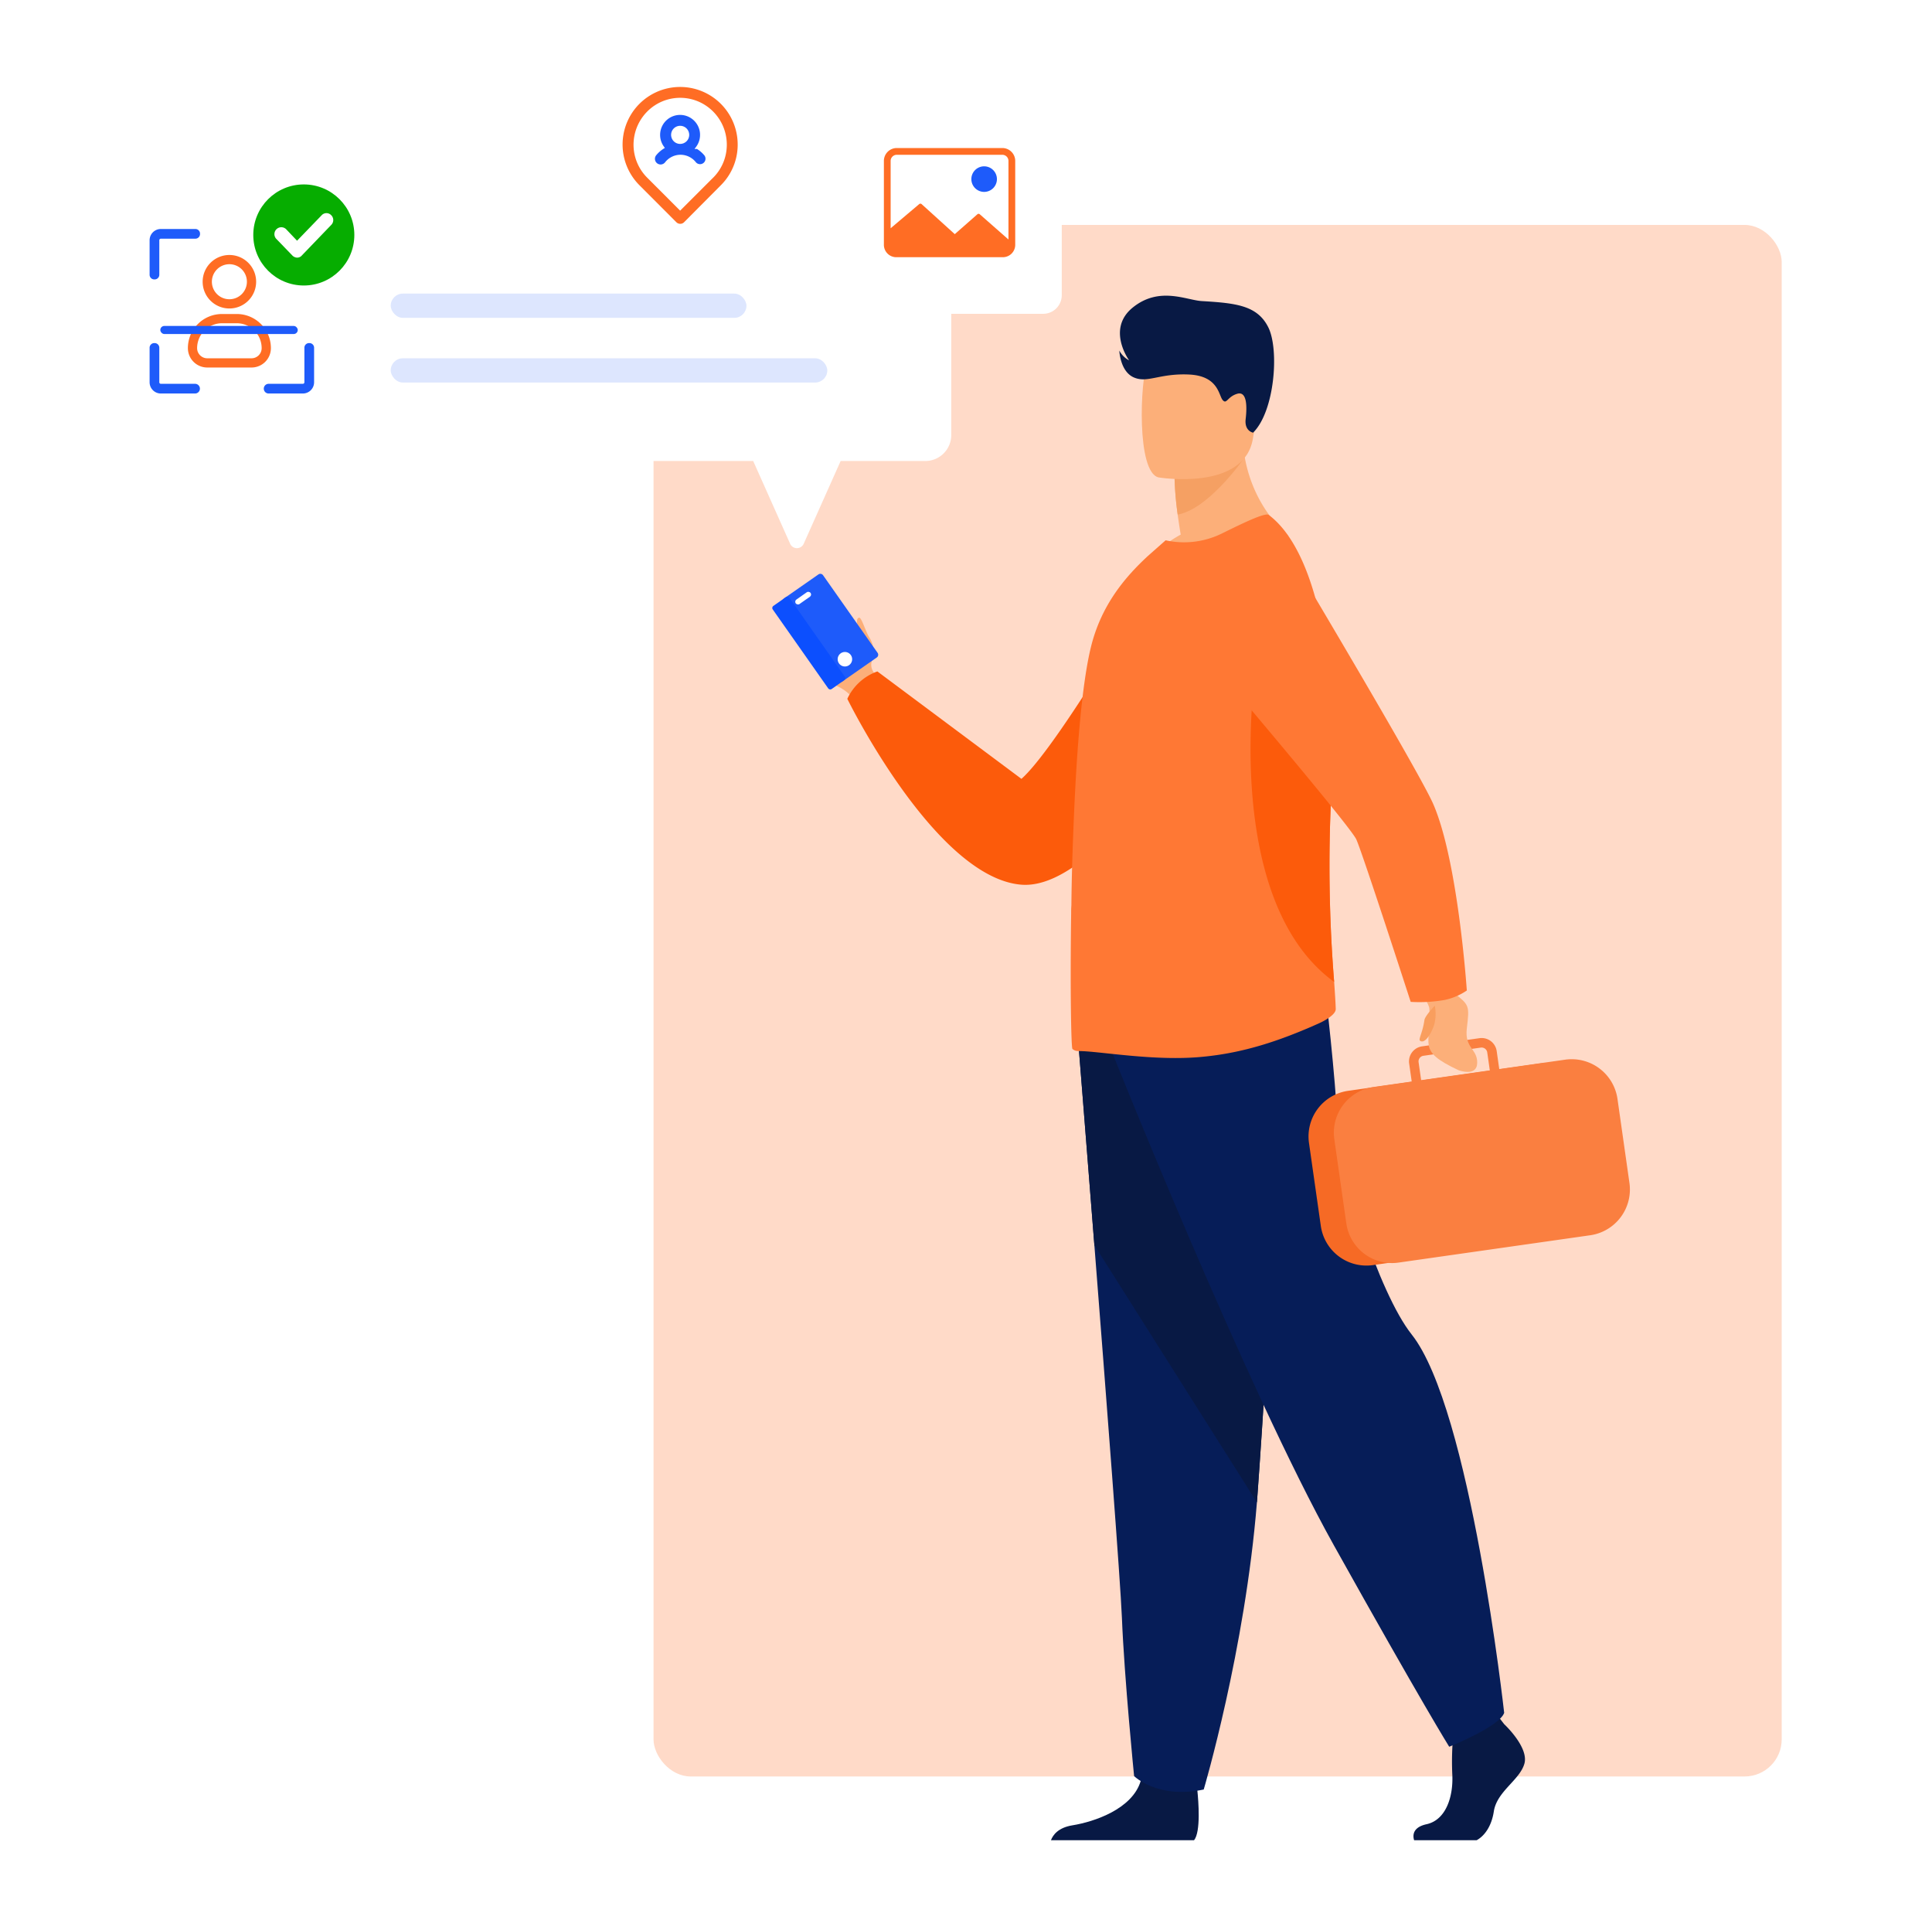 <svg xmlns="http://www.w3.org/2000/svg" xmlns:xlink="http://www.w3.org/1999/xlink" width="520.605" height="519.096" viewBox="0 0 520.605 519.096">
  <defs>
    <filter id="Rectangle_19211" x="135.605" y="20.096" width="385" height="499" filterUnits="userSpaceOnUse">
      <feOffset input="SourceAlpha"/>
      <feGaussianBlur stdDeviation="7.5" result="blur"/>
      <feFlood flood-color="#0c2464" flood-opacity="0.078"/>
      <feComposite operator="in" in2="blur"/>
      <feComposite in="SourceGraphic"/>
    </filter>
    <filter id="Union_937" x="0" y="19.456" width="278.831" height="150.726" filterUnits="userSpaceOnUse">
      <feOffset input="SourceAlpha"/>
      <feGaussianBlur stdDeviation="7.5" result="blur-2"/>
      <feFlood flood-color="#0c2464" flood-opacity="0.169"/>
      <feComposite operator="in" in2="blur-2"/>
      <feComposite in="SourceGraphic"/>
    </filter>
    <filter id="Rectangle_19218" x="141.213" y="0" width="83.91" height="83.91" filterUnits="userSpaceOnUse">
      <feOffset input="SourceAlpha"/>
      <feGaussianBlur stdDeviation="4" result="blur-3"/>
      <feFlood flood-color="#0c2464" flood-opacity="0.2"/>
      <feComposite operator="in" in2="blur-3"/>
      <feComposite in="SourceGraphic"/>
    </filter>
    <filter id="Rectangle_19219" x="214.195" y="12.632" width="83.91" height="83.91" filterUnits="userSpaceOnUse">
      <feOffset input="SourceAlpha"/>
      <feGaussianBlur stdDeviation="4" result="blur-4"/>
      <feFlood flood-color="#0c2464" flood-opacity="0.2"/>
      <feComposite operator="in" in2="blur-4"/>
      <feComposite in="SourceGraphic"/>
    </filter>
  </defs>
  <g id="Capture_Attendance_from_Anywhere_" data-name="Capture Attendance from Anywhere " transform="translate(-1142.895 -3772.904)">
    <g id="Group_54890" data-name="Group 54890" transform="translate(0 752.5)">
      <g id="Group_54158" data-name="Group 54158" transform="translate(97)">
        <g id="Group_54157" data-name="Group 54157" transform="translate(-20)">
          <g transform="matrix(1, 0, 0, 1, 1065.9, 3020.4)" filter="url(#Rectangle_19211)">
            <rect id="Rectangle_19211-2" data-name="Rectangle 19211" width="340" height="454" rx="10" transform="translate(158.1 42.6)" fill="#fff"/>
          </g>
          <rect id="Rectangle_19212" data-name="Rectangle 19212" width="304" height="418" rx="10" transform="translate(1242 3081)" fill="rgba(255,109,36,0.25)"/>
        </g>
      </g>
    </g>
    <g id="Group_76949" data-name="Group 76949" transform="translate(16)">
      <g id="Group_54181" data-name="Group 54181" transform="translate(17.395 609.5)">
        <g id="Group_54173" data-name="Group 54173" transform="translate(1132 3205.36)">
          <g id="Group_54165" data-name="Group 54165" transform="translate(0)">
            <g transform="matrix(1, 0, 0, 1, -22.5, -41.96)" filter="url(#Union_937)">
              <path id="Union_937-2" data-name="Union 937" d="M190.414,104.541l-9.955-22.3H7a7,7,0,0,1-7-7V7A7,7,0,0,1,7,0h219.83a7,7,0,0,1,7,7V75.243a7,7,0,0,1-7,7H204.021l-9.955,22.3a2,2,0,0,1-3.652,0Z" transform="translate(22.5 41.96)" fill="#fff"/>
            </g>
            <g id="Group_54163" data-name="Group 54163" transform="translate(18.214 7.729)">
              <g id="Group_54160" data-name="Group 54160" transform="translate(0 12.406)">
                <g id="Group_54161" data-name="Group 54161">
                  <g id="Attendance_Leave" data-name="Attendance &amp; Leave">
                    <path id="Path_99526" data-name="Path 99526" d="M1.907,13.785a.857.857,0,0,0,.907-.907V3.63a.813.813,0,0,1,.816-.816h9.249a.857.857,0,0,0,.907-.907A.857.857,0,0,0,12.878,1H3.63A2.631,2.631,0,0,0,1,3.63v9.249A.857.857,0,0,0,1.907,13.785Z" transform="translate(-1 -1)" fill="#1e5bfa" stroke="#1e5bfa" stroke-width="0.8"/>
                    <path id="Path_99527" data-name="Path 99527" d="M3.63,47.685h9.249a.907.907,0,0,0,0-1.813H3.63a.813.813,0,0,1-.816-.816V35.807a.857.857,0,0,0-.907-.907A.857.857,0,0,0,1,35.807v9.249A2.631,2.631,0,0,0,3.63,47.685Z" transform="translate(-1 -4.162)" fill="#1e5bfa" stroke="#1e5bfa" stroke-width="0.8"/>
                    <path id="Path_99528" data-name="Path 99528" d="M46.778,34.9a.857.857,0,0,0-.907.907v9.249a.813.813,0,0,1-.816.816H35.807a.907.907,0,0,0,0,1.813h9.249a2.631,2.631,0,0,0,2.63-2.63V35.807A.857.857,0,0,0,46.778,34.9Z" transform="translate(-4.162 -4.162)" fill="#1e5bfa" stroke="#1e5bfa" stroke-width="0.8"/>
                    <path id="Path_99529" data-name="Path 99529" d="M45.055,1H35.807a.857.857,0,0,0-.907.907.857.857,0,0,0,.907.907h9.249a.813.813,0,0,1,.816.816v9.249a.907.907,0,0,0,1.813,0V3.63A2.631,2.631,0,0,0,45.055,1Z" transform="translate(-4.162 -1)" fill="#1e5bfa" stroke="#1e5bfa" stroke-width="1.2"/>
                  </g>
                  <g id="Group_54159" data-name="Group 54159" transform="translate(10.166 6.853)">
                    <path id="Path_100104" data-name="Path 100104" d="M15.957,14.914A6.957,6.957,0,1,0,9,7.957,6.957,6.957,0,0,0,15.957,14.914Zm0-11.927a4.969,4.969,0,1,1-4.969,4.969A4.97,4.97,0,0,1,15.957,2.988Z" transform="translate(-5.024 -1)" fill="#ff6d24" stroke="#ff6d24" stroke-width="0.5"/>
                    <path id="Path_100105" data-name="Path 100105" d="M17.92,17H13.945A8.944,8.944,0,0,0,5,25.945a4.97,4.97,0,0,0,4.969,4.969H21.9a4.97,4.97,0,0,0,4.969-4.969A8.944,8.944,0,0,0,17.92,17ZM21.9,28.927H9.969a2.981,2.981,0,0,1-2.982-2.982,6.957,6.957,0,0,1,6.957-6.957H17.92a6.957,6.957,0,0,1,6.957,6.957A2.981,2.981,0,0,1,21.9,28.927Z" transform="translate(-5 -1.098)" fill="#ff6d24" stroke="#ff6d24" stroke-width="0.5"/>
                  </g>
                  <rect id="Rectangle_19214" data-name="Rectangle 19214" width="37.035" height="2.179" rx="1.089" transform="translate(2.483 25.719)" fill="#1e5bfa"/>
                </g>
              </g>
              <g id="Group_54162" data-name="Group 54162" transform="translate(27.536 0)">
                <circle id="Ellipse_5464" data-name="Ellipse 5464" cx="13.616" cy="13.616" r="13.616" transform="translate(0)" fill="#06ad00"/>
                <path id="Path_98658" data-name="Path 98658" d="M53.615,16.927l-6.606,6.838-2.955-3.11a1.859,1.859,0,0,0-2.7,2.55l4.346,4.5a1.9,1.9,0,0,0,1.314.618,1.651,1.651,0,0,0,1.314-.618l7.92-8.229a1.842,1.842,0,0,0-.077-2.627A1.753,1.753,0,0,0,53.615,16.927Z" transform="translate(-35.211 -8.599)" fill="#fff"/>
              </g>
            </g>
            <g id="Group_54164" data-name="Group 54164" transform="translate(82.785 37.139)">
              <rect id="Rectangle_19215" data-name="Rectangle 19215" width="95.857" height="6.536" rx="3.268" transform="translate(0 0)" fill="#1e5bfa" opacity="0.15"/>
              <rect id="Rectangle_19216" data-name="Rectangle 19216" width="117.642" height="6.536" rx="3.268" transform="translate(0 17.428)" fill="#1e5bfa" opacity="0.15"/>
            </g>
          </g>
        </g>
        <g id="Group_54177" data-name="Group 54177" transform="translate(1262.713 3175.404)">
          <g id="Group_54168" data-name="Group 54168" transform="translate(0 0)">
            <g transform="matrix(1, 0, 0, 1, -153.21, -12)" filter="url(#Rectangle_19218)">
              <rect id="Rectangle_19218-2" data-name="Rectangle 19218" width="59.91" height="59.91" rx="5" transform="translate(153.21 12)" fill="#fff"/>
            </g>
            <g id="Group_54167" data-name="Group 54167" transform="translate(14.161 11.055)">
              <g id="Group_54166" data-name="Group 54166" transform="translate(0 0)">
                <g id="Group_54180" data-name="Group 54180" transform="translate(0 0)">
                  <path id="Path_100106" data-name="Path 100106" d="M26.643,21.47C26.605,21.122,26.682,21.82,26.643,21.47Zm8.59-5.145A15.907,15.907,0,1,0,8.178,29.1l9.916,9.935a1.872,1.872,0,0,0,2.657,0L30.63,29.1a15.827,15.827,0,0,0,4.6-12.779ZM28.01,26.466,19.4,35.072,10.8,26.466A12.133,12.133,0,0,1,7.3,16.7a12.285,12.285,0,0,1,5.407-9.037,12.1,12.1,0,0,1,13.4,0,12.252,12.252,0,0,1,4.762,14.3,12.147,12.147,0,0,1-2.853,4.507Z" transform="translate(-3.499 -1.943)" fill="#ff6d24" stroke="#fff" stroke-width="0.8"/>
                  <path id="Path_100109" data-name="Path 100109" d="M20.008,15.133a5.782,5.782,0,1,0-9.355,0A8.765,8.765,0,0,0,8.558,17a1.933,1.933,0,0,0-.387,1.424,1.928,1.928,0,0,0,.733,1.28,1.933,1.933,0,0,0,1.424.387,1.928,1.928,0,0,0,1.28-.733,4.9,4.9,0,0,1,3.836-1.871h0a4.9,4.9,0,0,1,3.836,1.871A1.87,1.87,0,0,0,22.2,17.023a8.743,8.743,0,0,0-2.189-1.89Zm-4.659-1.366a2.039,2.039,0,1,1,1.907-1.312A2.038,2.038,0,0,1,16.148,13.6a2.027,2.027,0,0,1-.8.163Z" transform="translate(0.554 1.551)" fill="#1e5bfa" stroke="#fff" stroke-width="0.8"/>
                </g>
              </g>
            </g>
          </g>
        </g>
        <g id="Group_54178" data-name="Group 54178" transform="translate(1335.695 3188.035)">
          <g transform="matrix(1, 0, 0, 1, -226.19, -24.63)" filter="url(#Rectangle_19219)">
            <rect id="Rectangle_19219-2" data-name="Rectangle 19219" width="59.91" height="59.91" rx="5" transform="translate(226.19 24.63)" fill="#fff"/>
          </g>
          <g id="Group_54174" data-name="Group 54174" transform="translate(11.982 15.25)">
            <g id="Group_54174-2" data-name="Group 54174" transform="translate(0 0)">
              <g id="Group_54169" data-name="Group 54169" transform="translate(0 0)">
                <path id="Path_100110" data-name="Path 100110" d="M3.467-2H31.923A3.475,3.475,0,0,1,35.39,1.467V23.946a3.346,3.346,0,0,1-3.467,3.467H3.467A3.346,3.346,0,0,1,0,23.946V1.467A3.475,3.475,0,0,1,3.467-2ZM1.82,19.61l7.657-6.473a.5.5,0,0,1,.72,0L19.1,21.2l6.1-5.36a.478.478,0,0,1,.633,0l7.734,6.8V1.467A1.654,1.654,0,0,0,31.922-.18H3.466A1.654,1.654,0,0,0,1.819,1.467V19.61Z" transform="translate(0 2)" fill="#ff6d24"/>
              </g>
              <path id="Path_100111" data-name="Path 100111" d="M236.875,69.94a3.444,3.444,0,1,1-3.445,3.444A3.443,3.443,0,0,1,236.875,69.94Z" transform="translate(-209.86 -65.011)" fill="#1e5bfa" fill-rule="evenodd"/>
            </g>
          </g>
        </g>
      </g>
      <g id="Group_76950" data-name="Group 76950" transform="translate(2)">
        <g id="Group_76947" data-name="Group 76947" transform="translate(1333 3852.565)">
          <g id="man" transform="translate(0 0)">
            <path id="Path_126678" data-name="Path 126678" d="M2698.772,949.941c1.755,4.717,4.8,10.193,7.987,11.554a12.359,12.359,0,0,1,5.128,3.724l2.922-1.7,3.49-2.028s-.082-.387-.253-1.019-.43-1.5-.784-2.474a3.377,3.377,0,0,1-.415-3.105,7.209,7.209,0,0,0-.594-6.024c-1.119-1.626-2.2-5.634-2.873-5.515-1.632.281.8,5.79.1,6.811a1.2,1.2,0,0,1-1.567.537c-.01-.006-.019-.009-.028-.015-4.579-2.013-10.131-12.865-12.589-11.4C2698.379,939.84,2698.024,947.931,2698.772,949.941Z" transform="translate(-2689.98 -856.611)" fill="#fcaf79"/>
            <g id="Group_76944" data-name="Group 76944" transform="translate(0 75.69)">
              <path id="Path_126679" data-name="Path 126679" d="M2731.744,946.5l-9.261,6.458a.9.9,0,0,1-1.254-.219l-14.691-20.905a.9.9,0,0,1,.219-1.254l9.261-6.458a.9.9,0,0,1,1.254.219l14.692,20.905A.9.9,0,0,1,2731.744,946.5Z" transform="translate(-2703.588 -924.719)" fill="#1e5bfa"/>
              <path id="Path_126680" data-name="Path 126680" d="M2738.69,958.13l-3.361,2.363a.687.687,0,0,1-.955-.166l-14.939-21.257a.687.687,0,0,1,.167-.954l3.362-2.363a.688.688,0,0,1,.955.167l14.939,21.257A.687.687,0,0,1,2738.69,958.13Z" transform="translate(-2719.311 -930.23)" fill="#0c4ffe"/>
            </g>
            <path id="Path_126681" data-name="Path 126681" d="M2556.28,908.54s-29.183,50.9-39.77,60.266l-38.821-28.942a14.167,14.167,0,0,0-8.1,7.382s23.574,48.028,46.784,50.064,55.788-57.567,55.788-57.567Z" transform="translate(-2449.373 -838.638)" fill="#fc5b0b"/>
            <g id="Group_76945" data-name="Group 76945" transform="translate(75.09 187.529)">
              <path id="Path_126682" data-name="Path 126682" d="M2275.951,1698.271h16.862c2.122-1.153,4.014-3.791,4.612-7.726.823-5.432,6.912-8.394,8.229-12.839s-5.432-10.694-5.432-10.694l-1.128-1.455-1.174-1.509-11.191,2.635s-.278,2.666-.446,6.061a77.539,77.539,0,0,0-.048,7.763c.329,5.923-1.656,12.3-6.921,13.457C2275.42,1694.815,2275.594,1697.124,2275.951,1698.271Z" transform="translate(-2178.093 -1469.699)" fill="#081944"/>
              <path id="Path_126683" data-name="Path 126683" d="M2488.7,1718.893h38.561c1.854-2.263,1.171-10.615.891-13.342-.058-.549-.1-.869-.1-.869s-13.168-10.532-14.977-2.468c-.055.253-.122.5-.2.744-2.279,7.543-12.5,10.972-18.4,11.927C2490.639,1715.507,2489.221,1717.5,2488.7,1718.893Z" transform="translate(-2488.696 -1490.321)" fill="#081944"/>
              <path id="Path_126684" data-name="Path 126684" d="M2432.018,1220.761s2,24.946,4.349,54.933c3.194,40.735,7.035,90.77,7.416,100.249.656,16.459,3.293,42.788,3.293,42.788s6.25,6.255,18.76,3.618c0,0,11.148-37.584,14.332-77.352.049-.652.1-1.308.148-1.965,2.962-40.483,7.568-125.729,7.568-125.729Z" transform="translate(-2424.67 -1207.432)" fill="#061d58"/>
              <path id="Path_126685" data-name="Path 126685" d="M2432.018,1220.761s2,24.946,4.349,54.933l43.8,69.3c.049-.652.1-1.308.148-1.965,2.962-40.483,7.568-125.729,7.568-125.729Z" transform="translate(-2424.67 -1207.432)" fill="#081944"/>
              <path id="Path_126686" data-name="Path 126686" d="M2289.343,1209.686s36.04,90.346,59.737,132.8,31.1,54.306,31.1,54.306,13.576-5.431,14.81-9.133c0,0-9.062-81.967-24.931-101.948-8.967-11.29-19.5-45.173-20-57.021s-3.208-35.3-3.208-35.3Z" transform="translate(-2272.865 -1193.395)" fill="#061d58"/>
            </g>
            <path id="Path_126687" data-name="Path 126687" d="M2430.352,860.5c14.083,4.444,38.451-7.549,38.451-7.549s-12.985-9.746-12.3-30.008l-10.89,8.776-7.4,5.96a88.68,88.68,0,0,0,.839,9.673c.213,1.62.479,3.425.813,5.4A33.716,33.716,0,0,0,2430.352,860.5Z" transform="translate(-2329.813 -788.389)" fill="#fcaf79"/>
            <path id="Path_126688" data-name="Path 126688" d="M2460.039,849.857a88.679,88.679,0,0,0,.839,9.672c8.2-1.406,17.493-14.653,17.493-14.653a26.111,26.111,0,0,0-10.935-.979Z" transform="translate(-2351.639 -800.564)" fill="#f5a063"/>
            <path id="Path_126689" data-name="Path 126689" d="M2452.019,803.11s23.262,3.865,25.446-10.659,6.656-23.806-8.1-26.888-18.486,2.026-20.394,6.7S2446.024,801.73,2452.019,803.11Z" transform="translate(-2347.925 -754.15)" fill="#fcaf79"/>
            <path id="Path_126690" data-name="Path 126690" d="M2399.725,1026.018a2.276,2.276,0,0,0,1.48.564c5.289-.072,20.711,2.865,33.76,1.526,11-1.056,20.738-4.315,31.194-9,1.389-.623,4.584-2.329,4.513-3.881-.047-1.7-.216-4.164-.427-7.268a388.785,388.785,0,0,1-.773-50.773c.227-3.989.345-7.944.36-11.839.107-29.026-5.648-54.556-17.213-63.2-.988-.708-7.053,2.256-12.625,5a23.068,23.068,0,0,1-15.162,1.836l-4.864,4.3c-5.925,5.5-12.413,12.977-15.233,24.331-2.4,9.661-3.809,27.082-4.585,45.136-.352,8.181-.636,16.433-.708,24.262v.28c-.068.776-.068,1.624-.068,2.4C2399.089,1009.8,2399.373,1025.734,2399.725,1026.018Z" transform="translate(-2318.842 -823.082)" fill="#ff7834"/>
            <path id="Path_126691" data-name="Path 126691" d="M2422.831,1069.29a388.745,388.745,0,0,1-.773-50.773c.227-3.989.345-7.944.359-11.838-4.818-11.687-8.756-20.162-8.756-20.162h-12.144S2392.616,1047.327,2422.831,1069.29Z" transform="translate(-2271.428 -884.415)" fill="#fc5b0b"/>
            <g id="Group_76946" data-name="Group 76946" transform="translate(144.492 199.985)">
              <path id="Path_126692" data-name="Path 126692" d="M2293.021,1286.939l-51.792,7.38a12.416,12.416,0,0,1-14-10.509l-3.2-22.444a12.416,12.416,0,0,1,10.509-14l51.791-7.38a12.416,12.416,0,0,1,14,10.509l3.2,22.445A12.416,12.416,0,0,1,2293.021,1286.939Z" transform="translate(-2223.906 -1233.13)" fill="#f66a25"/>
              <path id="Path_126693" data-name="Path 126693" d="M2208.17,1244.486v0a12.472,12.472,0,0,1,8.58-7.495h0a.01.01,0,0,0,.009,0c.391-.094.787-.174,1.2-.231l10.313-1.468-.689-4.844a4.1,4.1,0,0,1,3.48-4.637l2.69-.384,10.829-1.543,1.952-.277a4.1,4.1,0,0,1,4.636,3.48l.689,4.844,17.8-2.538a12.465,12.465,0,0,1,14.055,10.548l3.234,22.706a12.46,12.46,0,0,1-10.548,14.052l-51.7,7.37a12.149,12.149,0,0,1-2.7.085H2222a12.215,12.215,0,0,1-4.035-1.019,12.448,12.448,0,0,1-7.314-9.617l-3.236-22.7A12.315,12.315,0,0,1,2208.17,1244.486Zm40.455-17.042a1.534,1.534,0,0,0-1.272-1.293,1.561,1.561,0,0,0-.46-.006l-2.3.327-8.522,1.218-4.646.661a1.533,1.533,0,0,0-1.3,1.73l.69,4.843,18.5-2.638Z" transform="translate(-2200.462 -1223.561)" fill="#fa7f40"/>
            </g>
            <path id="Path_126694" data-name="Path 126694" d="M2306.95,1187s2.72,3.623,2.828,5.071c.731,9.811-3.752,11.169,7.856,16.619,0,0,4.956,1.89,5.04-1.957s-3.439-3.91-2.795-9.3c.743-6.213.668-6.27-3.41-9.515l-2.7-4.463Z" transform="translate(-2132.727 -1000.032)" fill="#fcaf79"/>
            <path id="Path_126695" data-name="Path 126695" d="M2376.051,1015.719a39.817,39.817,0,0,1-9.114.507s-12.982-40.1-14.653-43.768-38.561-47.024-38.561-47.024l15.368-38.46s39.9,66.65,43.952,76.016c6.7,15.476,9.019,50.173,9.019,50.173A16.713,16.713,0,0,1,2376.051,1015.719Z" transform="translate(-2194.911 -825.977)" fill="#ff7834"/>
            <path id="Path_126696" data-name="Path 126696" d="M2475.542,776.161s-2.388-.4-2-3.687.381-7.586-2.293-6.784-2.806,2.941-3.9,1.691-1.118-6.516-9.073-6.883-11.187,2.4-14.886.776-3.894-7.225-3.894-7.225a6.366,6.366,0,0,0,2.641,2.635s-6.171-8.441.973-14.229,14.43-2,18.565-1.749c9.11.552,14.994,1.1,17.97,7.084S2481.388,770.4,2475.542,776.161Z" transform="translate(-2345.983 -739.259)" fill="#081944"/>
            <path id="Path_126697" data-name="Path 126697" d="M2338.163,1202.478s-2.619,2.73-2.785,3.866c-.53,3.646-1.748,5.221-1.138,5.618,1.268.824,2.947-1.875,3.749-4.3A11.065,11.065,0,0,0,2338.163,1202.478Z" transform="translate(-2159.649 -1011.199)" fill="#f99e5e"/>
          </g>
        </g>
        <rect id="Rectangle_27784" data-name="Rectangle 27784" width="4.892" height="1.468" rx="0.734" transform="matrix(0.819, -0.574, 0.574, 0.819, 1338.892, 3934.848)" fill="#fff"/>
        <circle id="Ellipse_6640" data-name="Ellipse 6640" cx="1.957" cy="1.957" r="1.957" transform="translate(1350.611 3948.549)" fill="#fff"/>
      </g>
    </g>
  </g>
</svg>
